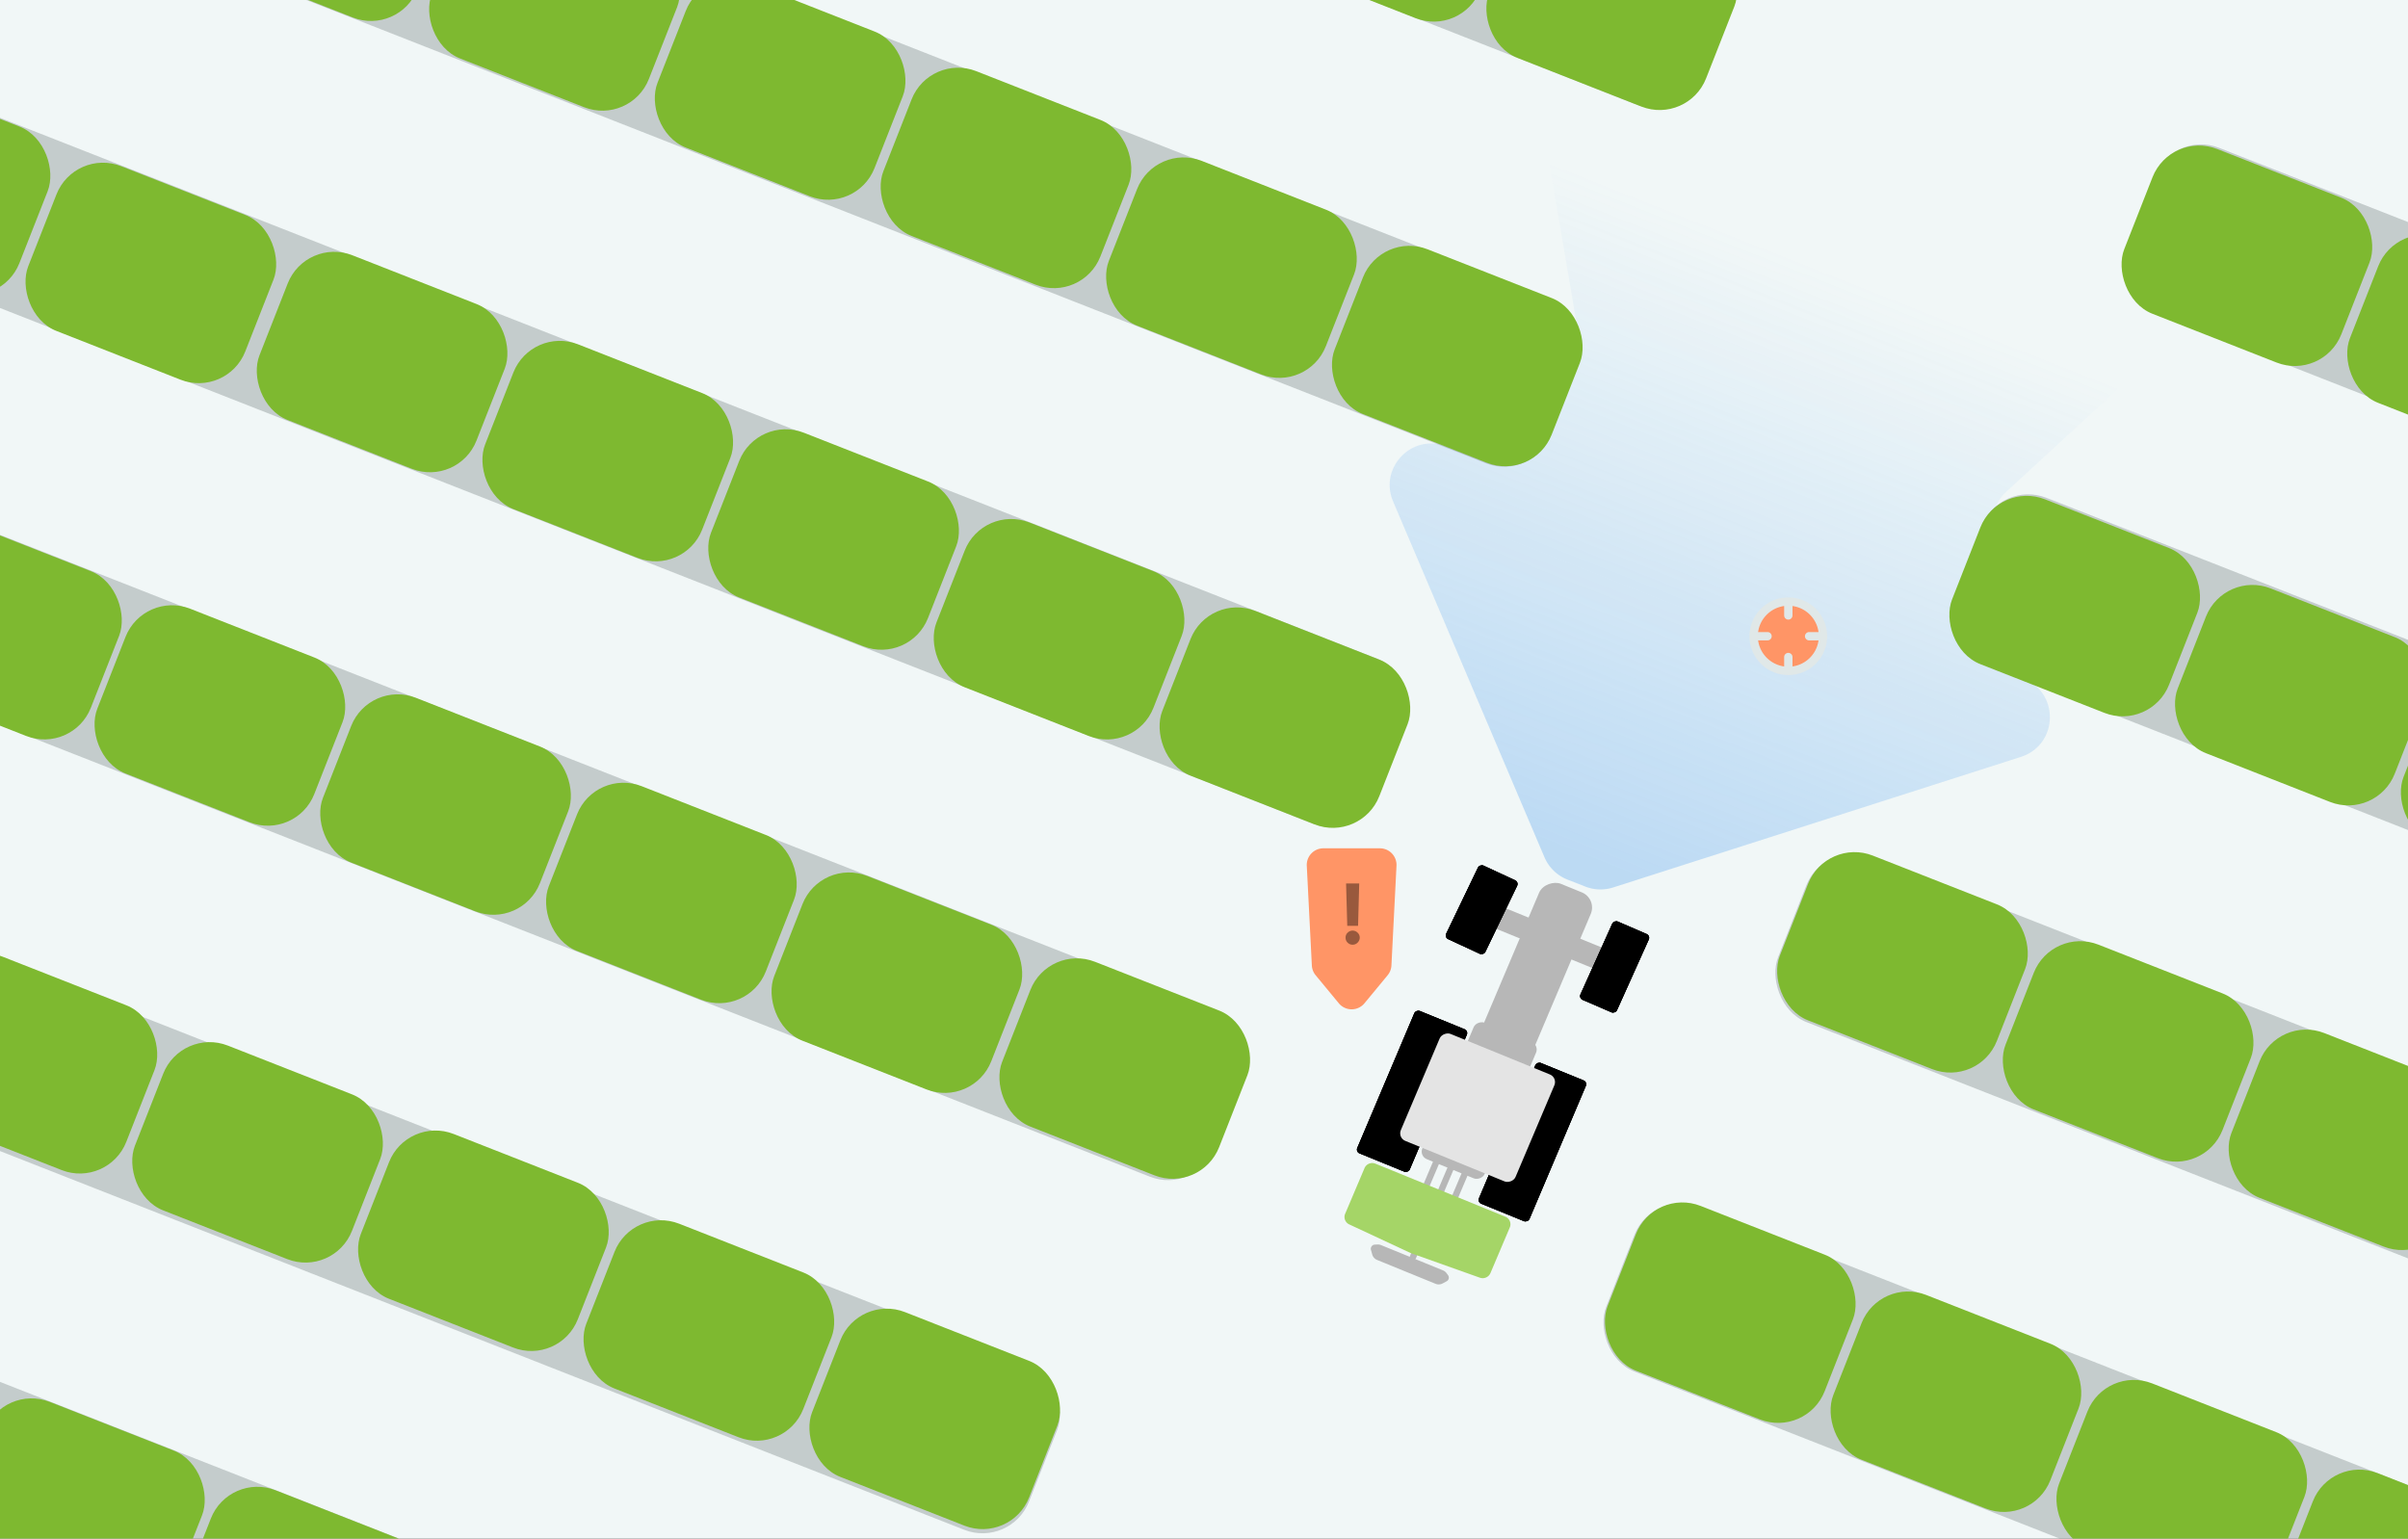 <svg xmlns="http://www.w3.org/2000/svg" width="579" height="370" fill="none" viewBox="0 0 579 370">
  <rect x="0" y="0" width="579" height="370" fill="#333333" stroke="none"/>
  <g clip-path="url(#a)">
    <path fill="#F1F7F7" d="M-1109.51-912h2327.58V853.75h-2327.58z"/>
    <path fill="url(#b)" fill-opacity=".3" d="M471.488 147.037a10 10 0 0 0 5.791 12.455l9.305 3.7c8.72 3.468 8.291 15.953-.645 18.816l-98.054 31.408c-2.19.701-4.554.627-6.695-.211l-4.277-1.674a9.998 9.998 0 0 1-5.558-5.398l-36.387-85.55c-3.417-8.032 4.376-16.279 12.589-13.322l7.909 2.847a10 10 0 0 0 12.149-4.59l10.702-19.457a9.994 9.994 0 0 0 1.094-6.504l-6.521-38.148c-1.29-7.552 6.041-13.69 13.248-11.093l122.334 44.088c7.066 2.547 8.907 11.684 3.378 16.768l-29.449 27.08a9.997 9.997 0 0 0-2.718 4.198l-8.195 24.587Z"/>
    <rect width="1546.45" height="93.199" x="-1413.02" y="82.247" fill="#7EB930" rx="1" transform="rotate(21.446 -1413.02 82.247)"/>
    <rect width="1194.51" height="42.572" x="563.365" y="-54.224" fill="#6F7D7D" fill-opacity=".35" rx="12" transform="rotate(21.446 563.365 -54.224)"/>
    <rect width="1563.02" height="42.572" x="-1328.84" y="13.789" fill="#7EB930" rx="1" transform="rotate(21.446 -1328.84 13.79)"/>
    <rect width="1380.52" height="42.572" x="-1026.34" y="-172.101" fill="#6F7D7D" fill-opacity=".35" rx="12" transform="rotate(21.446 -1026.34 -172.101)"/>
    <rect width="1321.88" height="42.572" x="-927.142" y="-235.586" fill="#6F7D7D" fill-opacity=".35" rx="12" transform="rotate(21.446 -927.142 -235.586)"/>
    <rect width="1502.08" height="42.572" x="-1226.71" y="-49.097" fill="#6F7D7D" fill-opacity=".35" rx="12" transform="rotate(21.446 -1226.71 -49.097)"/>
    <rect width="1443.15" height="42.572" x="-1127.52" y="-110.599" fill="#6F7D7D" fill-opacity=".35" rx="12" transform="rotate(21.446 -1127.52 -110.599)"/>
    <rect width="1259.55" height="42.572" x="-829.931" y="-297.687" fill="#6F7D7D" fill-opacity=".35" rx="12" transform="rotate(21.446 -829.931 -297.687)"/>
    <rect width="1699.75" height="42.572" x="-326.014" y="-606.579" fill="#7EB930" rx="1" transform="rotate(21.446 -326.014 -606.579)"/>
    <rect width="1194.51" height="42.572" x="-727.799" y="-360.573" fill="#6F7D7D" fill-opacity=".35" rx="12" transform="rotate(21.446 -727.799 -360.573)"/>
    <rect width="1194.51" height="42.572" x="-691.729" y="-446.887" fill="#6F7D7D" fill-opacity=".35" rx="12" transform="rotate(21.446 -691.729 -446.887)"/>
    <rect width="1786.5" height="42.572" x="397.382" y="285.813" fill="#6F7D7D" fill-opacity=".35" rx="12" transform="rotate(21.446 397.382 285.813)"/>
    <rect width="1846.54" height="42.572" x="438.713" y="201.762" fill="#6F7D7D" fill-opacity=".35" rx="12" transform="rotate(21.446 438.713 201.762)"/>
    <rect width="1910.94" height="42.572" x="480.9" y="115.329" fill="#6F7D7D" fill-opacity=".35" rx="12" transform="rotate(21.446 480.9 115.329)"/>
    <rect width="1972.89" height="42.572" x="522.433" y="31.176" fill="#6F7D7D" fill-opacity=".35" rx="12" transform="rotate(21.446 522.433 31.176)"/>
    <rect width="56.065" height="42.572" x="369.222" y="-30.108" fill="#7EB930" rx="12" transform="rotate(21.446 369.222 -30.108)"/>
    <rect width="56.065" height="42.572" x="563.366" y="-54.223" fill="#7EB930" rx="12" transform="rotate(21.446 563.366 -54.223)"/>
    <rect width="56.065" height="42.572" x="314.917" y="-51.368" fill="#7EB930" rx="12" transform="rotate(21.446 314.917 -51.368)"/>
    <rect width="56.065" height="42.572" x="576.216" y="52.867" fill="#7EB930" rx="12" transform="rotate(21.446 576.216 52.867)"/>
    <rect width="56.065" height="42.572" x="521.958" y="31.449" fill="#7EB930" rx="12" transform="rotate(21.446 521.958 31.449)"/>
    <rect width="56.065" height="42.572" x="589.113" y="158.371" fill="#7EB930" rx="12" transform="rotate(21.446 589.113 158.371)"/>
    <rect width="56.065" height="42.572" x="534.808" y="137.111" fill="#7EB930" rx="12" transform="rotate(21.446 534.808 137.111)"/>
    <rect width="56.065" height="42.572" x="480.549" y="115.693" fill="#7EB930" rx="12" transform="rotate(21.446 480.549 115.693)"/>
    <rect width="56.065" height="42.572" x="332.097" y="55.565" fill="#7EB930" rx="12" transform="rotate(21.446 332.097 55.565)"/>
    <rect width="56.065" height="42.572" x="277.792" y="34.304" fill="#7EB930" rx="12" transform="rotate(21.446 277.792 34.304)"/>
    <rect width="56.065" height="42.572" x="223.58" y="12.729" fill="#7EB930" rx="12" transform="rotate(21.446 223.58 12.729)"/>
    <rect width="56.065" height="42.572" x="169.274" y="-8.532" fill="#7EB930" rx="12" transform="rotate(21.446 169.274 -8.532)"/>
    <rect width="56.065" height="42.572" x="115.016" y="-29.95" fill="#7EB930" rx="12" transform="rotate(21.446 115.016 -29.95)"/>
    <rect width="56.065" height="42.572" x="59.375" y="-51.526" fill="#7EB930" rx="12" transform="rotate(21.446 59.375 -51.526)"/>
    <rect width="56.065" height="42.572" x="17.967" y="35.574" fill="#7EB930" rx="12" transform="rotate(21.446 17.967 35.574)"/>
    <rect width="56.065" height="42.572" x="-36.338" y="14.314" fill="#7EB930" rx="12" transform="rotate(21.446 -36.338 14.314)"/>
    <rect width="56.065" height="42.572" x="-19.158" y="121.246" fill="#7EB930" rx="12" transform="rotate(21.446 -19.158 121.246)"/>
    <rect width="56.065" height="42.572" x="290.646" y="142.514" fill="#7EB930" rx="12" transform="rotate(21.446 290.646 142.514)"/>
    <rect width="56.065" height="42.572" x="236.342" y="121.254" fill="#7EB930" rx="12" transform="rotate(21.446 236.342 121.254)"/>
    <rect width="56.065" height="42.572" x="182.129" y="99.678" fill="#7EB930" rx="12" transform="rotate(21.446 182.129 99.678)"/>
    <rect width="56.065" height="42.572" x="127.825" y="78.418" fill="#7EB930" rx="12" transform="rotate(21.446 127.825 78.418)"/>
    <rect width="56.065" height="42.572" x="73.565" y="57" fill="#7EB930" rx="12" transform="rotate(21.446 73.565 57)"/>
    <rect width="56.065" height="42.572" x="547.705" y="244.042" fill="#7EB930" rx="12" transform="rotate(21.446 547.705 244.042)"/>
    <rect width="56.065" height="42.572" x="493.4" y="222.783" fill="#7EB930" rx="12" transform="rotate(21.446 493.4 222.783)"/>
    <rect width="56.065" height="42.572" x="439.141" y="201.365" fill="#7EB930" rx="12" transform="rotate(21.446 439.141 201.365)"/>
    <rect width="56.065" height="42.572" x="252.136" y="226.908" fill="#7EB930" rx="12" transform="rotate(21.446 252.136 226.908)"/>
    <rect width="56.065" height="42.572" x="197.342" y="206.254" fill="#7EB930" rx="12" transform="rotate(21.446 197.342 206.254)"/>
    <rect width="56.065" height="42.572" x="143.129" y="184.678" fill="#7EB930" rx="12" transform="rotate(21.446 143.129 184.678)"/>
    <rect width="56.065" height="42.572" x="88.825" y="163.418" fill="#7EB930" rx="12" transform="rotate(21.446 88.825 163.418)"/>
    <rect width="56.065" height="42.572" x="34.565" y="142" fill="#7EB930" rx="12" transform="rotate(21.446 34.565 142)"/>
    <rect width="56.065" height="42.572" x="560.51" y="349.863" fill="#7EB930" rx="12" transform="rotate(21.446 560.51 349.863)"/>
    <rect width="56.065" height="42.572" x="506.297" y="328.287" fill="#7EB930" rx="12" transform="rotate(21.446 506.297 328.287)"/>
    <rect width="56.065" height="42.572" x="451.992" y="307.026" fill="#7EB930" rx="12" transform="rotate(21.446 451.992 307.026)"/>
    <rect width="56.065" height="42.572" x="397.733" y="285.609" fill="#7EB930" rx="12" transform="rotate(21.446 397.733 285.609)"/>
    <rect width="56.065" height="42.572" x="206.445" y="311.152" fill="#7EB930" rx="12" transform="rotate(21.446 206.445 311.152)"/>
    <rect width="56.065" height="42.572" x="152.14" y="289.892" fill="#7EB930" rx="12" transform="rotate(21.446 152.14 289.892)"/>
    <rect width="56.065" height="42.572" x="97.927" y="268.316" fill="#7EB930" rx="12" transform="rotate(21.446 97.927 268.316)"/>
    <rect width="56.065" height="42.572" x="43.622" y="247.056" fill="#7EB930" rx="12" transform="rotate(21.446 43.622 247.056)"/>
    <rect width="56.065" height="42.572" x="-10.637" y="225.638" fill="#7EB930" rx="12" transform="rotate(21.446 -10.637 225.638)"/>
    <rect width="56.065" height="42.572" x="55.091" y="353.988" fill="#7EB930" rx="12" transform="rotate(21.446 55.091 353.988)"/>
    <rect width="56.065" height="42.572" x=".786" y="332.728" fill="#7EB930" rx="12" transform="rotate(21.446 .786 332.728)"/>
    <rect width="35.626" height="16.203" fill="#B7B7B7" rx="2" transform="matrix(-.39 .921 -.926 -.378 370.118 251.315)"/>
    <path fill="#B7B7B7" d="M349.599 288.45a.78.78 0 0 0 1.01-.417l3.052-7.198a.756.756 0 0 0-.411-.997.78.78 0 0 0-1.011.417l-3.051 7.198a.757.757 0 0 0 .411.997Zm-10.152 14.569a.78.78 0 0 0 1.01-.417l9.504-22.42a.755.755 0 0 0-.411-.997.78.78 0 0 0-1.01.417l-9.504 22.42a.756.756 0 0 0 .411.997Z"/>
    <path fill="#B7B7B7" d="M345.17 308.726a2.028 2.028 0 0 0 1.729-.096l.941-.507a.996.996 0 0 0 .341-1.462l-.366-.5a1.981 1.981 0 0 0-.85-.663l-14.893-6.08a2.022 2.022 0 0 0-.864-.146l-.638.032a1.007 1.007 0 0 0-.926 1.272l.32 1.128c.166.582.59 1.056 1.155 1.286l14.051 5.736Zm-2.43-23.092a.78.78 0 0 0 1.01-.416l3.051-7.199a.755.755 0 0 0-.411-.996.779.779 0 0 0-1.01.416l-3.052 7.198a.756.756 0 0 0 .412.997Zm23.494-17.891-4.588 10.824-20.616-8.416 4.589-10.824zm20.693-39.165-2.12 5-27.604-11.27 2.12-4.999z"/>
    <rect width="36.748" height="13.119" fill="#000" rx="1" transform="matrix(-.39 .921 -.926 -.378 381.707 260.202)"/>
    <rect width="36.748" height="13.119" fill="#000" rx="1" transform="matrix(-.39 .921 -.926 -.378 381.707 260.202)"/>
    <rect width="36.748" height="13.119" fill="#000" rx="1" transform="matrix(-.39 .921 -.926 -.378 381.707 260.202)"/>
    <rect width="37.179" height="13.636" fill="#000" rx="1" transform="matrix(-.39 .921 -.926 -.378 353.09 247.893)"/>
    <rect width="37.179" height="13.636" fill="#000" rx="1" transform="matrix(-.39 .921 -.926 -.378 353.09 247.893)"/>
    <rect width="37.179" height="13.636" fill="#000" rx="1" transform="matrix(-.39 .921 -.926 -.378 353.09 247.893)"/>
    <rect width="20.639" height="9.568" fill="#000" rx="1" transform="matrix(-.41 .912 -.918 -.397 396.858 225.016)"/>
    <rect width="20.639" height="9.568" fill="#000" rx="1" transform="matrix(-.41 .912 -.918 -.397 396.858 225.016)"/>
    <rect width="20.639" height="9.568" fill="#000" rx="1" transform="matrix(-.41 .912 -.918 -.397 396.858 225.016)"/>
    <rect width="19.622" height="10.389" fill="#000" rx="1" transform="matrix(-.433 .901 -.907 -.421 365.224 212.116)"/>
    <rect width="19.622" height="10.389" fill="#000" rx="1" transform="matrix(-.433 .901 -.907 -.421 365.224 212.116)"/>
    <rect width="19.622" height="10.389" fill="#000" rx="1" transform="matrix(-.433 .901 -.907 -.421 365.224 212.116)"/>
    <rect width="70.217" height="13.429" fill="#B7B7B7" rx="4" transform="matrix(-.39 .921 -.926 -.378 384.052 216.108)"/>
    <rect width="27.929" height="29.788" fill="#E4E4E4" rx="2" transform="matrix(-.39 .921 -.926 -.378 374.527 259.144)"/>
    <path fill="#A5D567" d="M361.954 292.585a1.967 1.967 0 0 1 1.071 2.597l-4.645 10.959a2.032 2.032 0 0 1-2.547 1.118l-16.677-5.938-14.734-6.877a1.968 1.968 0 0 1-.981-2.558l4.648-10.965a2.033 2.033 0 0 1 2.632-1.086l31.233 12.75Z"/>
    <circle cx="430" cy="153" r="8.947" fill="#FF9566"/>
    <g clip-path="url(#c)">
      <path stroke="#E0E8E8" stroke-linecap="round" stroke-linejoin="round" stroke-width="2" d="M438.333 153a8.333 8.333 0 0 1-8.333 8.333m8.333-8.333a8.333 8.333 0 0 0-8.333-8.333m8.333 8.333H435m-5 8.333a8.333 8.333 0 0 1-8.333-8.333m8.333 8.333V158m-8.333-5a8.333 8.333 0 0 1 8.333-8.333M421.667 153H425m5-8.333V148"/>
    </g>
    <path fill="#FF9566" d="M314.214 208.203a4 4 0 0 1 3.995-4.203h13.582a4 4 0 0 1 3.995 4.203l-1.219 23.974a3.993 3.993 0 0 1-.911 2.344l-5.572 6.746a4 4 0 0 1-6.168 0l-5.572-6.746a3.993 3.993 0 0 1-.911-2.344l-1.219-23.974Z"/>
    <path fill="#000" fill-opacity=".4" d="m326.822 212.455-.277 10.184h-2.599l-.284-10.184h3.16Zm-1.576 14.73c-.469 0-.871-.166-1.208-.497a1.624 1.624 0 0 1-.497-1.208 1.59 1.59 0 0 1 .497-1.193 1.659 1.659 0 0 1 1.208-.497c.45 0 .845.165 1.186.497a1.625 1.625 0 0 1 .27 2.052 1.845 1.845 0 0 1-.618.618 1.61 1.61 0 0 1-.838.228Z"/>
  </g>
  <defs>
    <clipPath id="a">
      <path fill="#fff" d="M0 0h579v370H0z"/>
    </clipPath>
    <clipPath id="c">
      <path fill="#fff" d="M420 143h20v20h-20z"/>
    </clipPath>
    <linearGradient id="b" x1="382.5" x2="438.5" y1="206" y2="64.5" gradientUnits="userSpaceOnUse">
      <stop stop-color="#4298EE"/>
      <stop offset="1" stop-color="#4298EE" stop-opacity="0"/>
    </linearGradient>
  </defs>
</svg>
